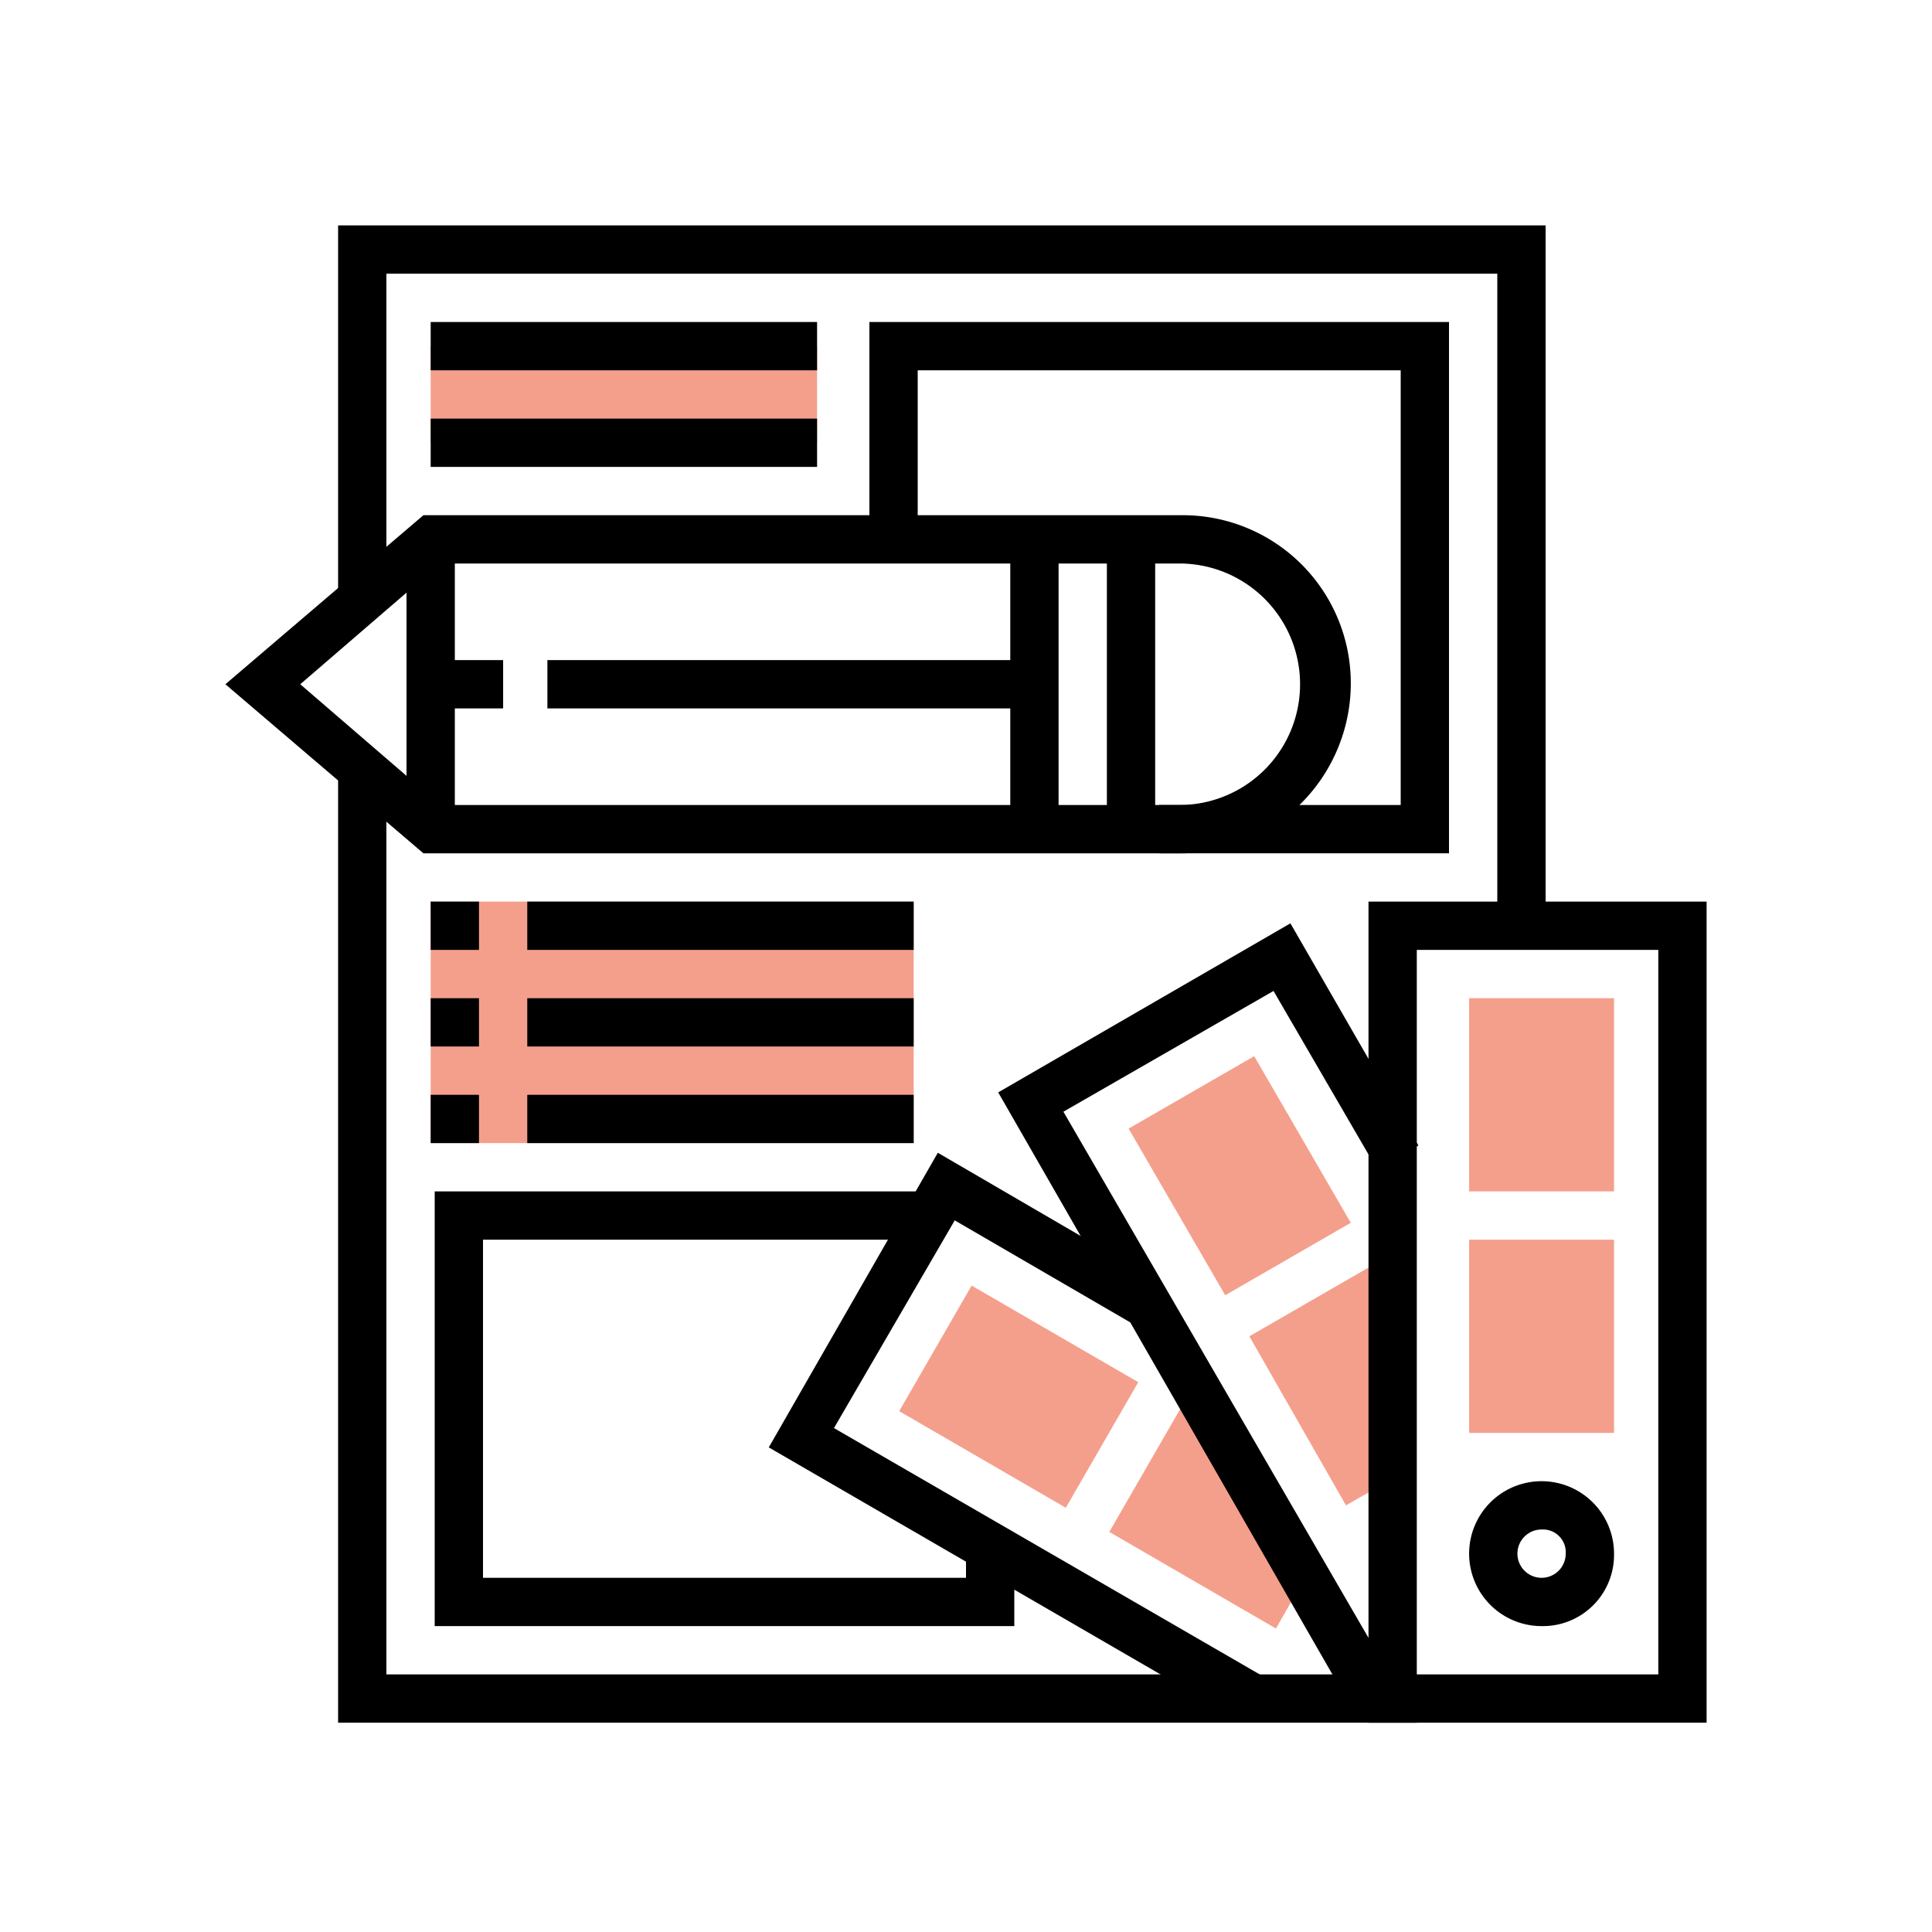 <svg xmlns="http://www.w3.org/2000/svg" width="120" height="120" viewBox="0 0 120 120"><defs><style>.a{fill:none;}.b{fill:#f49f8c;}</style></defs><g transform="translate(-344 -1101)"><rect class="a" width="120" height="120" transform="translate(344 1101)"/><g transform="translate(358 1115)"><g transform="translate(12.75 7.5)"><rect class="b" width="24" height="6"/></g><g transform="translate(12.75 42)"><rect class="b" width="30" height="15"/></g><g transform="translate(63.6 64.5)"><path class="b" d="M51.55,45.4,50.2,43l-7.8,4.5,6,10.5,3.15-1.8Z" transform="translate(-42.4 -43)"/></g><g transform="translate(54.9 73.35)"><path class="b" d="M43.35,50.25,41.1,48.9l-4.5,7.8,10.35,6,1.8-3.15Z" transform="translate(-36.6 -48.9)"/></g><g transform="translate(54.75 19.5)"><rect width="3" height="18"/></g><g transform="translate(48.75 19.5)"><rect width="3" height="18"/></g><g transform="translate(0 18)"><path d="M59.25,33H12.3L0,22.5,12.3,12H59.4A10.435,10.435,0,0,1,69.9,22.5,10.563,10.563,0,0,1,59.25,33Zm-45.9-3h45.9a7.5,7.5,0,0,0,0-15H13.35l-8.7,7.5Z" transform="translate(0 -12)"/></g><g transform="translate(11.25 19.5)"><rect width="3" height="18"/></g><g transform="translate(12.75 27)"><rect width="4.5" height="3"/></g><g transform="translate(20.25 27)"><rect width="30" height="3" transform="translate(-0.25)"/></g><g transform="translate(71.25 42)"><path d="M68.25,79h-21V28h21Zm-18-3h15V31h-15Z" transform="translate(-47.5 -28)"/></g><g transform="translate(77.25 48)"><path class="b" d="M60.5,44h-9V32h9Z" transform="translate(-51.5 -32)"/></g><g transform="translate(77.25 63)"><path class="b" d="M60.5,54h-9V42h9Z" transform="translate(-51.5 -42)"/></g><g transform="translate(77.25 78)"><path d="M56,61a4.5,4.5,0,1,1,4.5-4.5A4.42,4.42,0,0,1,56,61Zm0-6a1.5,1.5,0,1,0,1.5,1.5A1.417,1.417,0,0,0,56,55Z" transform="translate(-51.5 -52)"/></g><g transform="translate(48 43.35)"><path d="M54.05,77.8,32,39.4,50.15,28.9,58.1,42.7l-2.55,1.5L49.1,33.1,36.05,40.6l20.7,35.7Z" transform="translate(-32 -28.9)"/></g><g transform="translate(56.1 51.6)"><path class="b" d="M43.4,49.25l-6-10.35,7.8-4.5,6,10.35Z" transform="translate(-37.4 -34.4)"/></g><g transform="translate(33.75 57.6)"><path d="M51.75,73.65,22.5,56.7,33,38.4l13.65,7.95-1.5,2.7L34.05,42.6l-7.5,12.9,26.7,15.45Z" transform="translate(-22.5 -38.4)"/></g><g transform="translate(41.85 65.85)"><path class="b" d="M38.25,57.7l-10.35-6,4.5-7.8,10.35,6Z" transform="translate(-27.9 -43.9)"/></g><g transform="translate(6.75 33.6)"><path d="M71.75,81.8h-67v-59h3v56h64Z" transform="translate(-4.5 -22.4)"/></g><g transform="translate(6.75)"><path d="M79.75,44h-3V3h-69V23h-3V0h75Z" transform="translate(-4.5)"/></g><g transform="translate(39.75 6)"><path d="M62.75,37h-18V34h15V7h-30V18h-3V4h36Z" transform="translate(-26.5 -4)"/></g><g transform="translate(12.75 6)"><rect width="24" height="3"/></g><g transform="translate(12.75 12)"><rect width="24" height="3"/></g><g transform="translate(12.75 60)"><path d="M44.75,67h-36V40h31v3h-28V64h30V62h3Z" transform="translate(-8.5 -40)"/></g><g transform="translate(12.75 54)"><rect width="3" height="3"/></g><g transform="translate(18.75 54)"><rect width="24" height="3"/></g><g transform="translate(12.75 48)"><rect width="3" height="3"/></g><g transform="translate(18.75 48)"><rect width="24" height="3"/></g><g transform="translate(12.75 42)"><rect width="3" height="3"/></g><g transform="translate(18.75 42)"><rect width="24" height="3"/></g></g></g></svg>